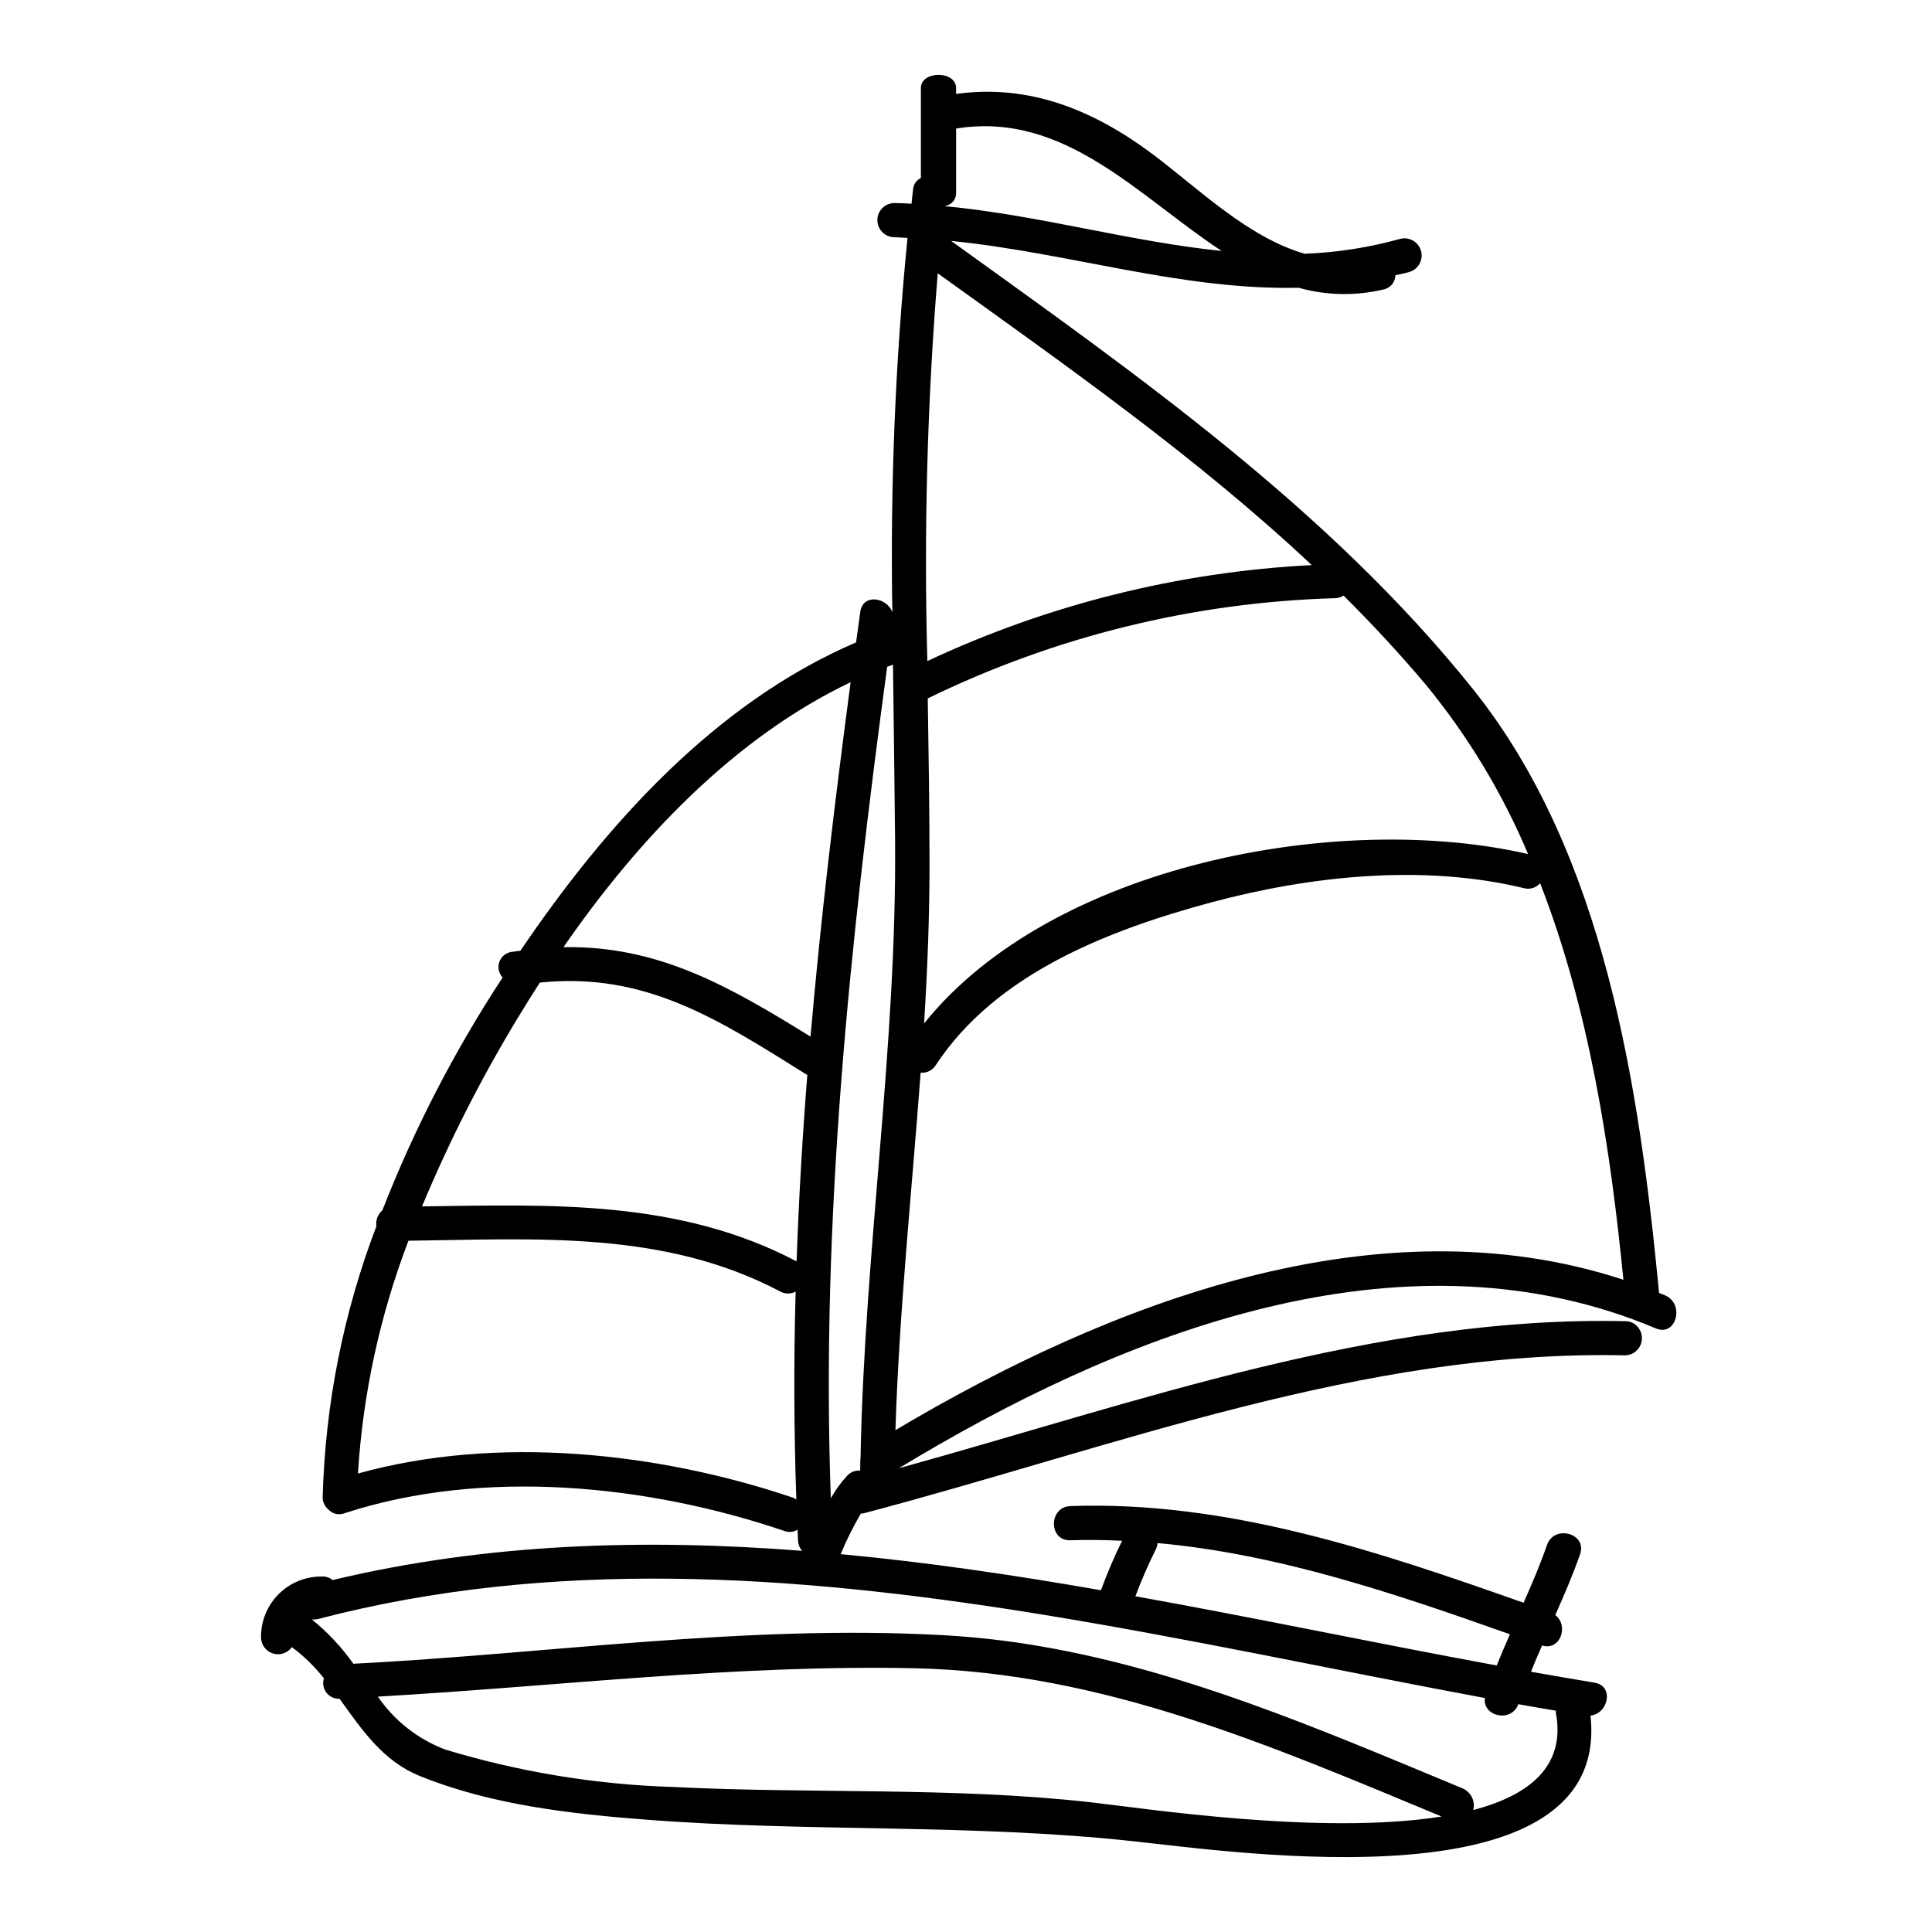 <?xml version="1.0" encoding="UTF-8"?>
<!-- Uploaded to: ICON Repo, www.iconrepo.com, Generator: ICON Repo Mixer Tools -->
<svg fill="#000000" width="800px" height="800px" version="1.1" viewBox="144 144 512 512" xmlns="http://www.w3.org/2000/svg">
 <path d="m585.25 487.27c-0.512-0.23-1.074-0.422-1.574-0.605-5.227-54.316-14.328-116.38-49.375-160.11-38.262-47.738-88.953-83.215-138.24-118.71 31.488 3.172 61.039 13.113 92.102 12.414 7.305 2.059 15.016 2.215 22.402 0.465 1.844-0.316 3.199-1.906 3.219-3.781 1.258-0.281 2.519-0.512 3.777-0.887v0.004c2.34-0.738 3.676-3.195 3.023-5.559-0.652-2.363-3.062-3.785-5.449-3.215-8.277 2.301-16.797 3.633-25.387 3.965-14.969-4.34-27.836-16.988-40.059-26.227-15.914-11.949-32.992-18.805-52.312-16.137v-1.551c0-4.664-9.332-4.664-9.332 0v23.848h-0.004c-1.168 0.531-1.957 1.656-2.047 2.938-0.188 1.309-0.285 2.566-0.422 3.871-1.539-0.09-3.035-0.184-4.527-0.184-2.5 0-4.527 2.027-4.527 4.527s2.027 4.527 4.527 4.527c1.18 0.047 2.336 0.141 3.453 0.188-3.254 32.965-4.594 66.09-4.016 99.207-1.398-3.969-7.793-5.039-8.488-0.141l-1.125 8.121c-37.469 16.094-66.355 48.391-88.953 81.711-0.84 0.137-1.574 0.184-2.43 0.328v-0.004c-1.473 0.246-2.691 1.285-3.172 2.699-0.477 1.418-0.133 2.981 0.891 4.07-12.746 19.41-23.43 40.102-31.883 61.734-1.215 1.035-1.809 2.621-1.574 4.199-8.746 22.922-13.559 47.156-14.23 71.68-0.043 1.059 0.324 2.098 1.027 2.891 0.023 0 0.047 0.023 0.047 0.051 0.156 0.18 0.328 0.352 0.512 0.512 1.074 1.105 2.703 1.473 4.152 0.93 36.773-12.035 80.406-7.606 116.57 4.668h-0.004c1.168 0.453 2.481 0.332 3.543-0.324 0.047 0.98 0.047 1.969 0.141 2.941l0.004-0.004c0.027 0.988 0.406 1.93 1.07 2.664-41.855-3.266-83.574-2.008-124.45 7.746-0.77-0.648-1.754-0.98-2.758-0.934-4.312-0.07-8.473 1.613-11.527 4.664-3.051 3.055-4.734 7.211-4.664 11.527 0.043 1.941 1.32 3.637 3.176 4.207 1.852 0.57 3.863-0.109 4.992-1.688 3.188 2.363 6.043 5.144 8.492 8.266-0.414 1.297-0.164 2.715 0.66 3.793 0.828 1.078 2.133 1.688 3.492 1.625 5.832 8.074 11.387 16.473 21.277 20.469 18.949 7.699 40.32 10.082 60.57 11.617 42.746 3.266 85.586 1.027 128.28 5.648 27.906 2.988 126.93 17.594 121.38-33.27 4.723-0.516 6.344-7.84 1.074-8.727-5.602-0.934-11.25-1.914-16.848-2.894 0.934-2.336 1.914-4.668 2.941-6.953 4.894 1.492 7.137-5.316 3.5-8.074 2.363-5.32 4.664-10.629 6.578-16.137 1.914-5.512-6.856-7.934-8.77-2.43-1.824 5.227-3.969 10.27-6.207 15.309-38.824-13.719-78.398-27.062-120.07-25.621-5.832 0.188-5.879 9.289 0 9.055 4.574-0.137 9.145-0.09 13.668 0.141l0.004-0.004c-2.106 4.266-3.973 8.645-5.598 13.113-22.957-4.012-45.965-7.418-68.973-9.566 1.527-3.719 3.32-7.32 5.367-10.781 0.23-0.047 0.469 0.047 0.746-0.047 66.125-17.406 132.39-43.398 201.78-41.855 2.09-0.051 3.879-1.523 4.332-3.566 0.453-2.043-0.543-4.133-2.418-5.066-0.594-0.297-1.25-0.441-1.914-0.418-66.125-1.496-129.45 21.559-192.47 38.965 56.977-34.578 129.03-63.648 194.73-39.383 1.969 0.746 3.918 1.492 5.875 2.336 5.41 2.281 7.742-6.539 2.422-8.777zm-190.72-288.71c1.602-0.258 2.793-1.613 2.848-3.234v-17.254c28.703-4.668 48.297 17.922 70.371 32.434-24.312-2.477-48.297-9.473-73.211-11.855zm-2.008 17.875c33.785 24.309 68.598 48.668 99.117 77.324v-0.004c-35.285 1.805-69.883 10.441-101.88 25.43-0.953-34.273-0.031-68.578 2.754-102.75zm-2.191 156.7c0-14.695-0.23-29.352-0.465-44.047v-0.004c33.652-16.418 70.418-25.469 107.85-26.551 0.828 0.004 1.641-0.242 2.332-0.699 7.609 7.559 14.934 15.445 21.84 23.66l0.004-0.004c11.137 13.562 20.254 28.668 27.062 44.844-49.789-11.477-126.13 2.613-160.06 44.891 0.871-13.996 1.438-27.996 1.438-42.09zm-9.801-62.871v0.281h-0.047c0-0.082 0.047-0.176 0.047-0.281zm-11.102 14.512c-4.156 31.312-7.934 62.621-10.629 93.938-21.934-13.578-40.461-24.129-65.473-23.707 19.684-28.457 45.109-55.422 76.098-70.215zm-15.168 216.16c-35.699-12.086-78.492-16.703-115.4-6.438 1.312-21.121 5.828-41.926 13.383-61.691 33.734-0.418 67.617-2.848 98.508 13.441h-0.004c1.273 0.715 2.82 0.73 4.109 0.047-0.523 18.336-0.465 36.703 0.184 55.105l0.004-0.004c-0.246-0.18-0.508-0.332-0.781-0.461zm0.84-62.668c-31.312-16.43-65.051-15.027-99.258-14.562 7.184-17.238 15.656-33.914 25.34-49.887 1.914-3.148 3.871-6.297 5.879-9.426 28.09-2.894 47.504 9.891 70.883 24.496-1.305 16.477-2.254 32.938-2.844 49.379zm77.934 143.35c-36.77-4.109-73.961-2.191-110.92-4.062v0.004c-20.414-0.656-40.656-4-60.199-9.938-7.211-2.754-13.414-7.637-17.777-14.004 47.504-2.703 94.773-8.539 142.38-7.512 49.789 1.117 94.355 20.531 139.53 39.289-31.926 5.09-79.105-2.223-93.008-3.773zm17.266-67.012v0.004c0.254-0.527 0.414-1.098 0.465-1.68 32.059 2.894 62.953 13.383 93.379 24.172-1.211 2.754-2.379 5.512-3.5 8.266-31.488-5.785-63.512-12.551-95.754-18.344 1.59-4.227 3.394-8.371 5.406-12.414zm-32.945 16.801c40.457 6.488 80.727 15.262 120.16 22.586-0.699 4.852 7 6.672 8.863 1.633 3.312 0.605 6.629 1.18 9.938 1.727v0.004c-0.023 0.168-0.023 0.34 0 0.512 2.66 14.137-6.949 21.887-21.883 25.805 0.594-2.356-0.613-4.789-2.848-5.742-37.938-15.742-75.273-31.965-115.59-38.266h0.004c-7.531-1.168-15.117-1.957-22.727-2.359-51.957-2.801-103.83 4.945-155.62 7.606h-0.004c-3.113-4.41-6.82-8.367-11.02-11.758 0.547 0.055 1.098 0.023 1.633-0.094 61.836-16.164 125.72-11.777 189.09-1.652zm-45.301-41.125c-0.043 0.215-0.059 0.434-0.051 0.652 0 0.934-0.047 1.867-0.047 2.797-1.297-0.113-2.578 0.387-3.449 1.355-1.676 1.812-3.129 3.82-4.332 5.977-2.66-73.965 5.039-147.14 14.934-220.36l1.539-0.559c0.184 15.445 0.422 30.895 0.559 46.34 0.492 54.984-8.145 109.02-9.152 163.79zm9.238-7.281c1.027-31.684 4.328-63.137 6.691-94.727l-0.004-0.004c1.613 0.156 3.172-0.625 4.016-2.008 16.008-24.359 46.012-35.836 72.984-43.117 26.316-7.047 56.137-10.234 82.875-3.777h0.004c1.562 0.434 3.234-0.078 4.289-1.309 12.988 33.316 18.621 70.094 22.074 105.09-65.082-21.355-136.11 6.082-192.95 39.867z"/>
</svg>